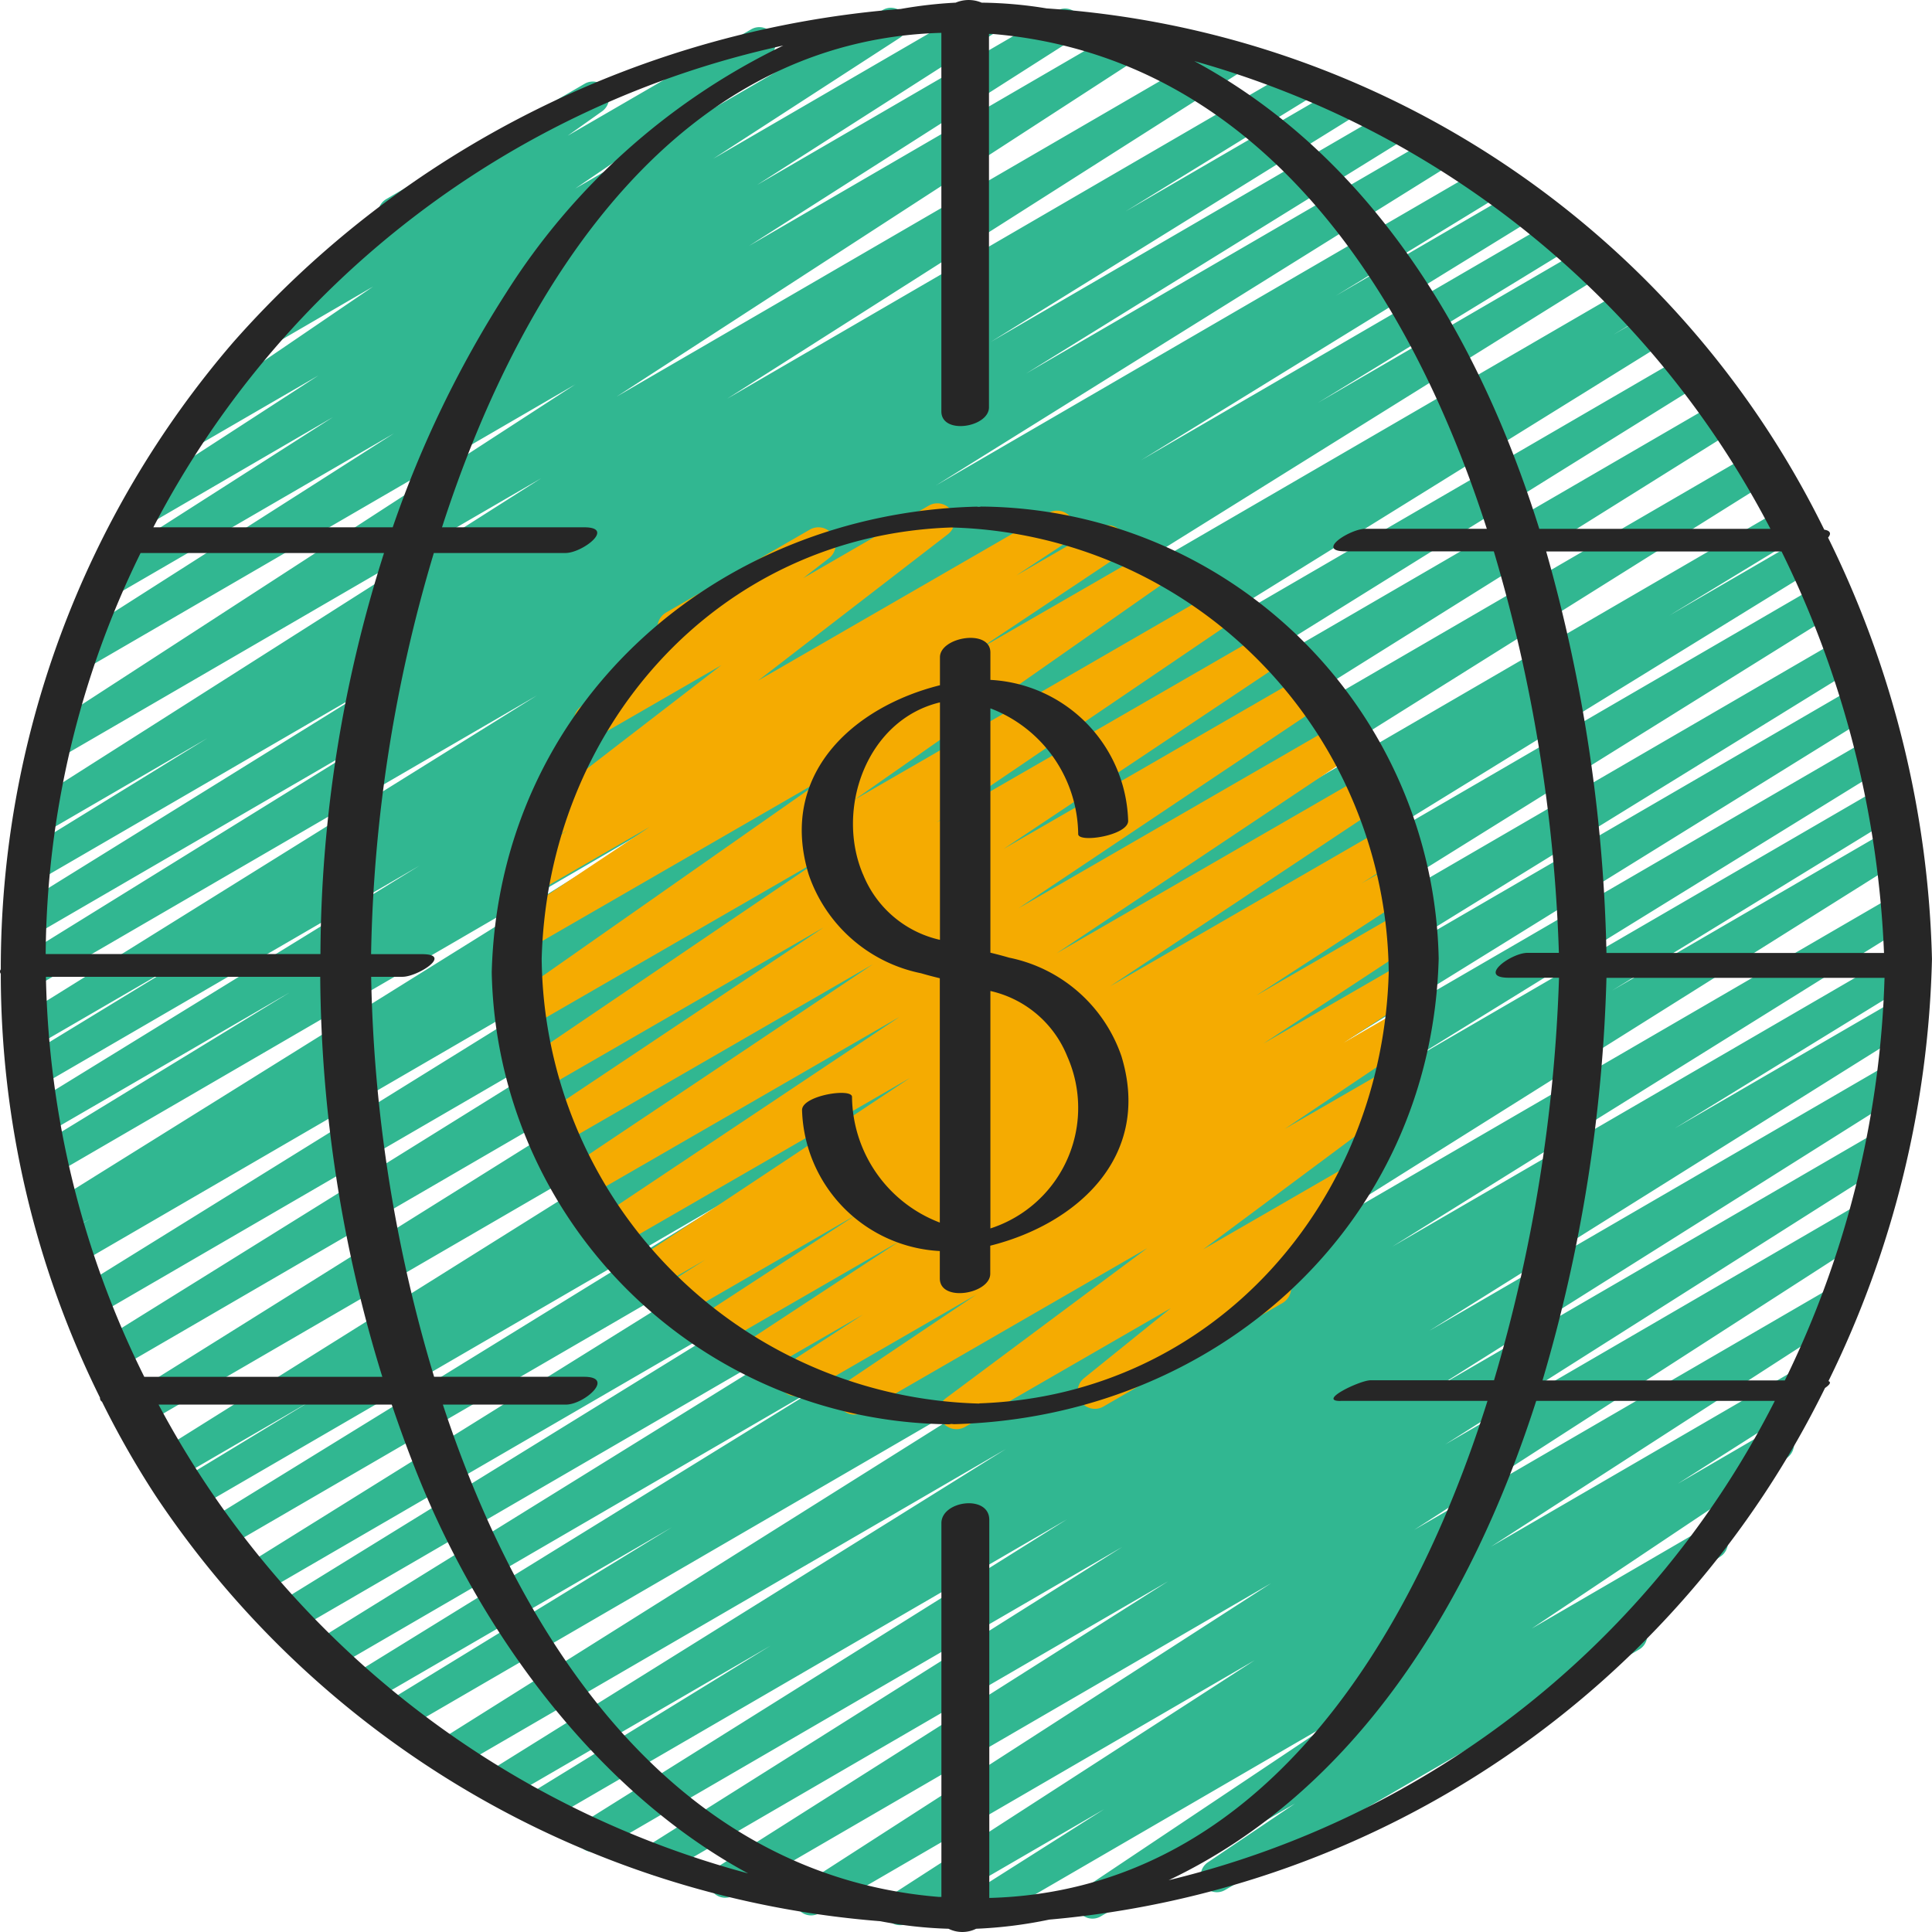 <svg xmlns="http://www.w3.org/2000/svg" width="56" height="56" viewBox="0 0 56 56"><g id="icon_internation_currency" transform="translate(-0.325 -0.487)"><path id="Path_62611" data-name="Path 62611" d="M28.5,56.39a.474.474,0,0,1-.252-.875l4.083-2.588L26.658,56.22a.47.47,0,0,1-.648-.158.476.476,0,0,1,.157-.652l10.526-6.8L24.079,55.937a.469.469,0,0,1-.647-.158.476.476,0,0,1,.157-.651l13.584-8.753L21.589,55.426a.47.47,0,0,1-.647-.161.476.476,0,0,1,.16-.651L34.186,46.32,19.619,54.781a.469.469,0,0,1-.646-.162.476.476,0,0,1,.161-.65l13.72-8.643L17.747,54.1a.469.469,0,0,1-.646-.162.476.476,0,0,1,.161-.65l13.992-8.764-15.1,8.771a.47.47,0,0,1-.627-.176.476.476,0,0,1,.147-.638l6.987-4.293L14.93,52.676A.47.47,0,0,1,14.3,52.5a.476.476,0,0,1,.147-.641l15.033-9.371L13.528,51.756a.47.47,0,0,1-.624-.175.476.476,0,0,1,.139-.636L32.094,38.971,11.94,50.678a.469.469,0,0,1-.646-.166.476.476,0,0,1,.165-.649L19.8,44.756,11,49.866a.47.47,0,0,1-.629-.174.476.476,0,0,1,.147-.64l14.01-8.646L9.909,48.9a.47.47,0,0,1-.646-.164.476.476,0,0,1,.163-.65L26.024,37.8,8.807,47.8a.47.47,0,0,1-.633-.172.476.476,0,0,1,.151-.642l15.13-9.334L7.871,46.7a.47.47,0,0,1-.626-.175.476.476,0,0,1,.143-.638L27.167,33.565,6.772,45.412a.47.47,0,0,1-.627-.176.476.476,0,0,1,.147-.638l15.3-9.427L5.975,44.24a.47.47,0,0,1-.635-.173.476.476,0,0,1,.156-.643l3.894-2.362-3.958,2.3a.47.47,0,0,1-.631-.171.476.476,0,0,1,.147-.641l22.344-14L4.471,41.8a.47.47,0,0,1-.646-.163.476.476,0,0,1,.162-.65L25.659,27.431,3.728,40.172A.47.47,0,0,1,3.092,40a.476.476,0,0,1,.152-.644L22.76,27.215,3.084,38.642a.47.47,0,0,1-.629-.174.476.476,0,0,1,.147-.64L20.485,26.737,2.532,37.165a.47.47,0,0,1-.628-.177.476.476,0,0,1,.151-.639l.9-.543-.66.379a.47.47,0,0,1-.636-.17.476.476,0,0,1,.152-.644L20.486,23.729,1.889,34.536a.47.47,0,0,1-.646-.166.476.476,0,0,1,.165-.65l7.324-4.473L1.607,33.382a.47.47,0,0,1-.646-.165.476.476,0,0,1,.164-.65l11.36-6.989-11,6.388a.47.47,0,0,1-.631-.175.476.476,0,0,1,.151-.64l4.739-2.89L1.391,30.788a.47.47,0,0,1-.626-.175.476.476,0,0,1,.143-.638L15.89,20.644l-14.633,8.5a.47.47,0,0,1-.629-.174.476.476,0,0,1,.147-.64l10.982-6.8L1.324,27.592a.47.47,0,0,1-.636-.17.476.476,0,0,1,.152-.644l10.625-6.59L1.43,26.016A.47.47,0,0,1,.8,25.84.476.476,0,0,1,.949,25.2l5.39-3.318L1.592,24.64a.47.47,0,0,1-.647-.161.476.476,0,0,1,.16-.651l14.909-9.48L2.033,22.466A.47.47,0,0,1,1.4,22.3a.476.476,0,0,1,.139-.64L17,11.629,2.8,19.876a.47.47,0,0,1-.623-.174.476.476,0,0,1,.136-.636l9.433-6.018-8.165,4.74a.47.47,0,0,1-.632-.168.476.476,0,0,1,.143-.642l6.884-4.4-5.345,3.11A.47.47,0,0,1,4,15.522a.476.476,0,0,1,.144-.644l5.411-3.508L6.046,13.405a.47.47,0,0,1-.626-.164.476.476,0,0,1,.126-.638l5.594-3.81-2.7,1.57a.469.469,0,0,1-.626-.158.476.476,0,0,1,.118-.638l3.54-2.522a.454.454,0,0,1-.123-.14.476.476,0,0,1,.171-.647l5.752-3.344a.469.469,0,0,1,.632.155.476.476,0,0,1-.124.642l-1,.71L22.1,1.336a.47.47,0,0,1,.633.16.476.476,0,0,1-.133.643L17,5.952,25.922.771a.47.47,0,0,1,.629.169.476.476,0,0,1-.139.64L21,5.087,28.66.637a.47.47,0,0,1,.627.171.476.476,0,0,1-.139.639l-6.878,4.4,8.7-5.054A.47.47,0,0,1,31.6.964a.476.476,0,0,1-.139.639L22.037,7.614,33.183,1.137a.47.47,0,0,1,.629.169.476.476,0,0,1-.139.64L18.2,11.982,35.818,1.75a.47.47,0,0,1,.647.161.476.476,0,0,1-.16.651l-14.9,9.48L37.877,2.47a.47.47,0,0,1,.646.165.476.476,0,0,1-.164.65L32.953,6.613,39.172,3a.47.47,0,0,1,.636.17.476.476,0,0,1-.152.644L29.039,10.4,40.57,3.7a.47.47,0,0,1,.624.177.476.476,0,0,1-.143.637l-10.984,6.8,11.873-6.9a.47.47,0,0,1,.631.171.476.476,0,0,1-.147.641L27.453,14.558l15.86-9.213a.47.47,0,0,1,.635.173.476.476,0,0,1-.156.643l-4.749,2.9L44.291,6.01a.47.47,0,0,1,.627.176.476.476,0,0,1-.147.638l-11.369,7L45.37,6.87a.469.469,0,0,1,.646.166.476.476,0,0,1-.165.649l-7.328,4.479,7.741-4.5a.47.47,0,0,1,.631.171.476.476,0,0,1-.147.641L28.076,20.115,47.523,8.82a.47.47,0,0,1,.645.168A.476.476,0,0,1,48,9.637l-.912.552,1.07-.621a.47.47,0,0,1,.636.17.476.476,0,0,1-.152.644L30.768,21.472l18.418-10.7a.47.47,0,0,1,.626.175.476.476,0,0,1-.143.638L30.159,23.729l20.075-11.66a.47.47,0,0,1,.646.163.476.476,0,0,1-.162.65L29.046,26.439,51.171,13.586a.47.47,0,0,1,.631.171.476.476,0,0,1-.147.641L29.31,28.4,52.133,15.141a.47.47,0,0,1,.635.173.476.476,0,0,1-.156.643l-3.9,2.37,3.875-2.25a.47.47,0,0,1,.627.176.476.476,0,0,1-.147.638L37.775,26.31l15.359-8.921a.47.47,0,0,1,.631.171.476.476,0,0,1-.147.641L33.831,30.53,53.788,18.938a.47.47,0,0,1,.646.164.476.476,0,0,1-.163.65L39.146,29.082,54.2,20.336a.47.47,0,0,1,.636.17.476.476,0,0,1-.152.644L38.08,31.441l16.5-9.583a.47.47,0,0,1,.633.172.476.476,0,0,1-.151.642L41.073,31.307l13.851-8.044a.47.47,0,0,1,.627.176.476.476,0,0,1-.147.638L47.049,29.2l8.033-4.666a.47.47,0,0,1,.628.172.476.476,0,0,1-.143.639L36.513,37.312l18.72-10.873a.47.47,0,0,1,.646.163.476.476,0,0,1-.162.65L40.68,36.622l14.68-8.527a.47.47,0,0,1,.646.165.476.476,0,0,1-.164.65l-6.973,4.283,6.4-3.717a.47.47,0,0,1,.647.163.476.476,0,0,1-.162.651l-14,8.77,13.389-7.773a.47.47,0,0,1,.634.169.476.476,0,0,1-.148.643L41.92,40.733l12.9-7.489a.47.47,0,0,1,.634.169.476.476,0,0,1-.148.643l-13.092,8.3L54.406,35.27a.47.47,0,0,1,.629.169.476.476,0,0,1-.139.64L41.314,44.832l12.263-7.123a.47.47,0,0,1,.648.158.476.476,0,0,1-.157.652l-10.528,6.8,9.015-5.236a.47.47,0,0,1,.647.161.476.476,0,0,1-.16.651l-4.088,2.6,2.673-1.557a.47.47,0,0,1,.628.165.476.476,0,0,1-.133.64l-7.4,4.949,4.986-2.9a.47.47,0,0,1,.63.163.476.476,0,0,1-.133.641l-2.724,1.835a.47.47,0,0,1,.555.277.475.475,0,0,1-.2.591L35.828,55.274a.47.47,0,0,1-.63-.163.476.476,0,0,1,.133-.641l2.531-1.706-5.643,3.277a.47.47,0,0,1-.628-.165.476.476,0,0,1,.133-.64l7.4-4.946L28.731,56.326a.463.463,0,0,1-.236.064Z" fill="#31b791"></path><path id="Path_62612" data-name="Path 62612" d="M29.745,43.444a.5.5,0,0,1-.3-.9l5.83-4.344L27.04,42.954a.5.5,0,0,1-.529-.848l3.813-2.562-4.99,2.881a.5.5,0,0,1-.522-.852l2.224-1.449L24.13,41.8a.5.5,0,1,1-.525-.851L28.094,38l-5.269,3.041a.5.5,0,0,1-.522-.852l4.537-2.956-5.077,2.932a.5.5,0,0,1-.519-.855l1.226-.779-1.54.889a.5.5,0,0,1-.527-.849l8-5.308L19.9,38.17a.5.5,0,1,1-.528-.849L28.1,31.493l-9.11,5.257a.5.5,0,0,1-.528-.848l8.863-5.932-9.1,5.255a.5.5,0,1,1-.528-.849L25.9,28.9l-8.18,4.723a.5.5,0,0,1-.531-.847l8.718-5.914-8.495,4.905a.5.5,0,0,1-.537-.842l9.146-6.409-8.65,4.994a.5.5,0,0,1-.527-.849l4.014-2.675-3.326,1.92a.5.5,0,0,1-.525-.849l1.47-.971-.485.279a.5.5,0,0,1-.556-.829l5.5-4.237-3.525,2.035a.5.5,0,0,1-.556-.828l2.44-1.89a.486.486,0,0,1-.146-.159.5.5,0,0,1,.183-.683L25.5,17.369a.5.5,0,0,1,.556.828l-.749.58,3.635-2.1a.5.5,0,0,1,.556.829L24,21.746l8.429-4.866a.5.5,0,0,1,.525.849l-1.468.969,2.38-1.373a.5.5,0,1,1,.528.849l-4.015,2.675,5.029-2.9a.5.5,0,0,1,.537.842L26.793,25.2l10.56-6.1a.5.5,0,0,1,.53.846L29.168,25.86,38.8,20.3a.5.5,0,0,1,.527.848l-8.214,5.479,8.768-5.062a.5.5,0,0,1,.528.848L31.55,28.344l9.306-5.373a.5.5,0,0,1,.528.848l-8.732,5.832,9.008-5.2a.5.5,0,0,1,.526.849L34.2,30.608l7.966-4.6a.5.5,0,0,1,.519.854l-1.2.765.987-.569a.5.5,0,0,1,.522.851L38.44,30.874l4.169-2.406a.5.5,0,0,1,.525.85l-4.488,2.949,4.037-2.33a.5.5,0,0,1,.522.851l-2.237,1.457,1.574-.908a.5.5,0,0,1,.529.848l-3.807,2.557,2.921-1.685a.5.5,0,0,1,.548.834L36.9,38.233l4.126-2.381a.5.5,0,0,1,.564.822l-2.709,2.185a.5.5,0,0,1,.317.929l-5.188,3a.5.5,0,0,1-.564-.822l2.516-2.029L30,43.377a.491.491,0,0,1-.255.067Z" transform="translate(-1.7 -1.532)" fill="#f5ab01"></path><g id="Group_50120" data-name="Group 50120" transform="translate(0.325 0.487)"><path id="Path_62613" data-name="Path 62613" d="M30.468,16.7c-.016,0-.044.007-.064.009s-.051-.007-.092-.006c-7.572.2-13.827,5.743-14.036,13.493A13.373,13.373,0,0,0,29.532,43.3c.016,0,.044-.007.065-.009s.05.007.091.006c7.572-.2,13.827-5.743,14.036-13.493A13.373,13.373,0,0,0,30.468,16.7Zm-.06,26A13.026,13.026,0,0,1,17.724,29.806c.18-6.64,5.041-12.264,11.868-12.5A13.026,13.026,0,0,1,42.276,30.194c-.176,6.64-5.041,12.264-11.868,12.5Z" transform="translate(-2.023 -2.017)" fill="#262626"></path><path id="Path_62614" data-name="Path 62614" d="M31.273,29.775c-.183-.054-.363-.1-.542-.144V22.549a3.947,3.947,0,0,1,2.545,3.645c.007.266,1.46.038,1.448-.388a4.215,4.215,0,0,0-3.993-4.082v-.792c0-.7-1.462-.453-1.462.136v.811c-2.5.625-4.7,2.574-3.8,5.5a4.356,4.356,0,0,0,3.254,2.849c.183.054.363.1.542.144v7.082a3.947,3.947,0,0,1-2.545-3.645c-.007-.266-1.46-.038-1.448.388a4.215,4.215,0,0,0,3.993,4.082v.792c0,.705,1.462.453,1.462-.136v-.811c2.5-.625,4.7-2.574,3.8-5.5a4.356,4.356,0,0,0-3.254-2.849Zm-4.234-2.412c-.809-1.9.111-4.481,2.23-4.987v6.883a3.146,3.146,0,0,1-2.23-1.9Zm3.692,10.261V30.741a3.146,3.146,0,0,1,2.23,1.9,3.673,3.673,0,0,1-2.23,4.983Z" transform="translate(-2.024 -2.017)" fill="#262626"></path><path id="Path_62615" data-name="Path 62615" d="M53.2,15.836A27.112,27.112,0,0,0,30.665.731,12.282,12.282,0,0,0,28.779.564a.967.967,0,0,0-.754,0,12.869,12.869,0,0,0-1.589.182A28.789,28.789,0,0,0,7.083,10.41,27.814,27.814,0,0,0,.348,28.584a.1.1,0,0,0,0,.127A27.683,27.683,0,0,0,3.224,41a.13.13,0,0,0,.058.118,26.516,26.516,0,0,0,1.545,2.711A27.876,27.876,0,0,0,25.839,56.174a12.275,12.275,0,0,0,1.98.219.9.9,0,0,0,.8,0,12.846,12.846,0,0,0,2.117-.265A27.745,27.745,0,0,0,53.224,40.718c.13-.088.189-.166.1-.2a29.232,29.232,0,0,0,3-12.231,29.122,29.122,0,0,0-3.012-12.217c.093-.106.081-.2-.114-.231ZM39.176,41.092h4.265C41.1,48.507,36.59,55.3,29,55.5V44.542c0-.744-1.388-.561-1.388.095V55.47h-.074C20.059,54.858,15.527,48.38,13.162,41.2h3.565c.532,0,1.443-.806.524-.806H12.908A42.783,42.783,0,0,1,11.083,28.8h.909c.435,0,1.474-.656.566-.656H11.081A42.977,42.977,0,0,1,12.9,16.516h3.815c.492,0,1.457-.745.541-.745H13.137C15.519,8.386,20.113,1.644,27.611,1.439V12.411c0,.689,1.38.464,1.38-.119V1.469h.078C36.645,2.1,41.1,8.6,43.421,15.814H39.9c-.434,0-1.474.654-.566.654h4.29a45.834,45.834,0,0,1,1.886,11.638H44.6c-.476,0-1.462.721-.547.721h1.461A46.385,46.385,0,0,1,43.63,40.495H40.053c-.312,0-1.553.6-.877.6ZM1.656,28.8H9.607a39.936,39.936,0,0,0,1.8,11.595h-6.9A27.185,27.185,0,0,1,1.656,28.8ZM4.4,16.516h7.056A38.729,38.729,0,0,0,9.613,28.141H1.649A26.787,26.787,0,0,1,4.4,16.516ZM46.889,28.83h8.06A28.433,28.433,0,0,1,52.059,40.5H45.035A45.409,45.409,0,0,0,46.889,28.83Zm0-.721a46.01,46.01,0,0,0-1.747-11.638h6.822a28.955,28.955,0,0,1,2.97,11.638Zm4.746-12.293H44.942c-1.771-5.658-4.9-10.809-10-13.558a27.028,27.028,0,0,1,16.7,13.558ZM23.028,1.807A19.552,19.552,0,0,0,14.993,8.98a31.544,31.544,0,0,0-3.285,6.791H4.77A27.077,27.077,0,0,1,23.028,1.807ZM4.921,41.2H11.68c.346,1.015.718,2.016,1.149,2.98,1.92,4.294,5.122,8.416,9.181,10.609A27.4,27.4,0,0,1,4.921,41.2ZM34.2,54.985c5.391-2.56,8.751-7.964,10.653-13.893h6.916A26.722,26.722,0,0,1,34.2,54.985Z" transform="translate(-0.325 -0.487)" fill="#262626"></path></g></g></svg>